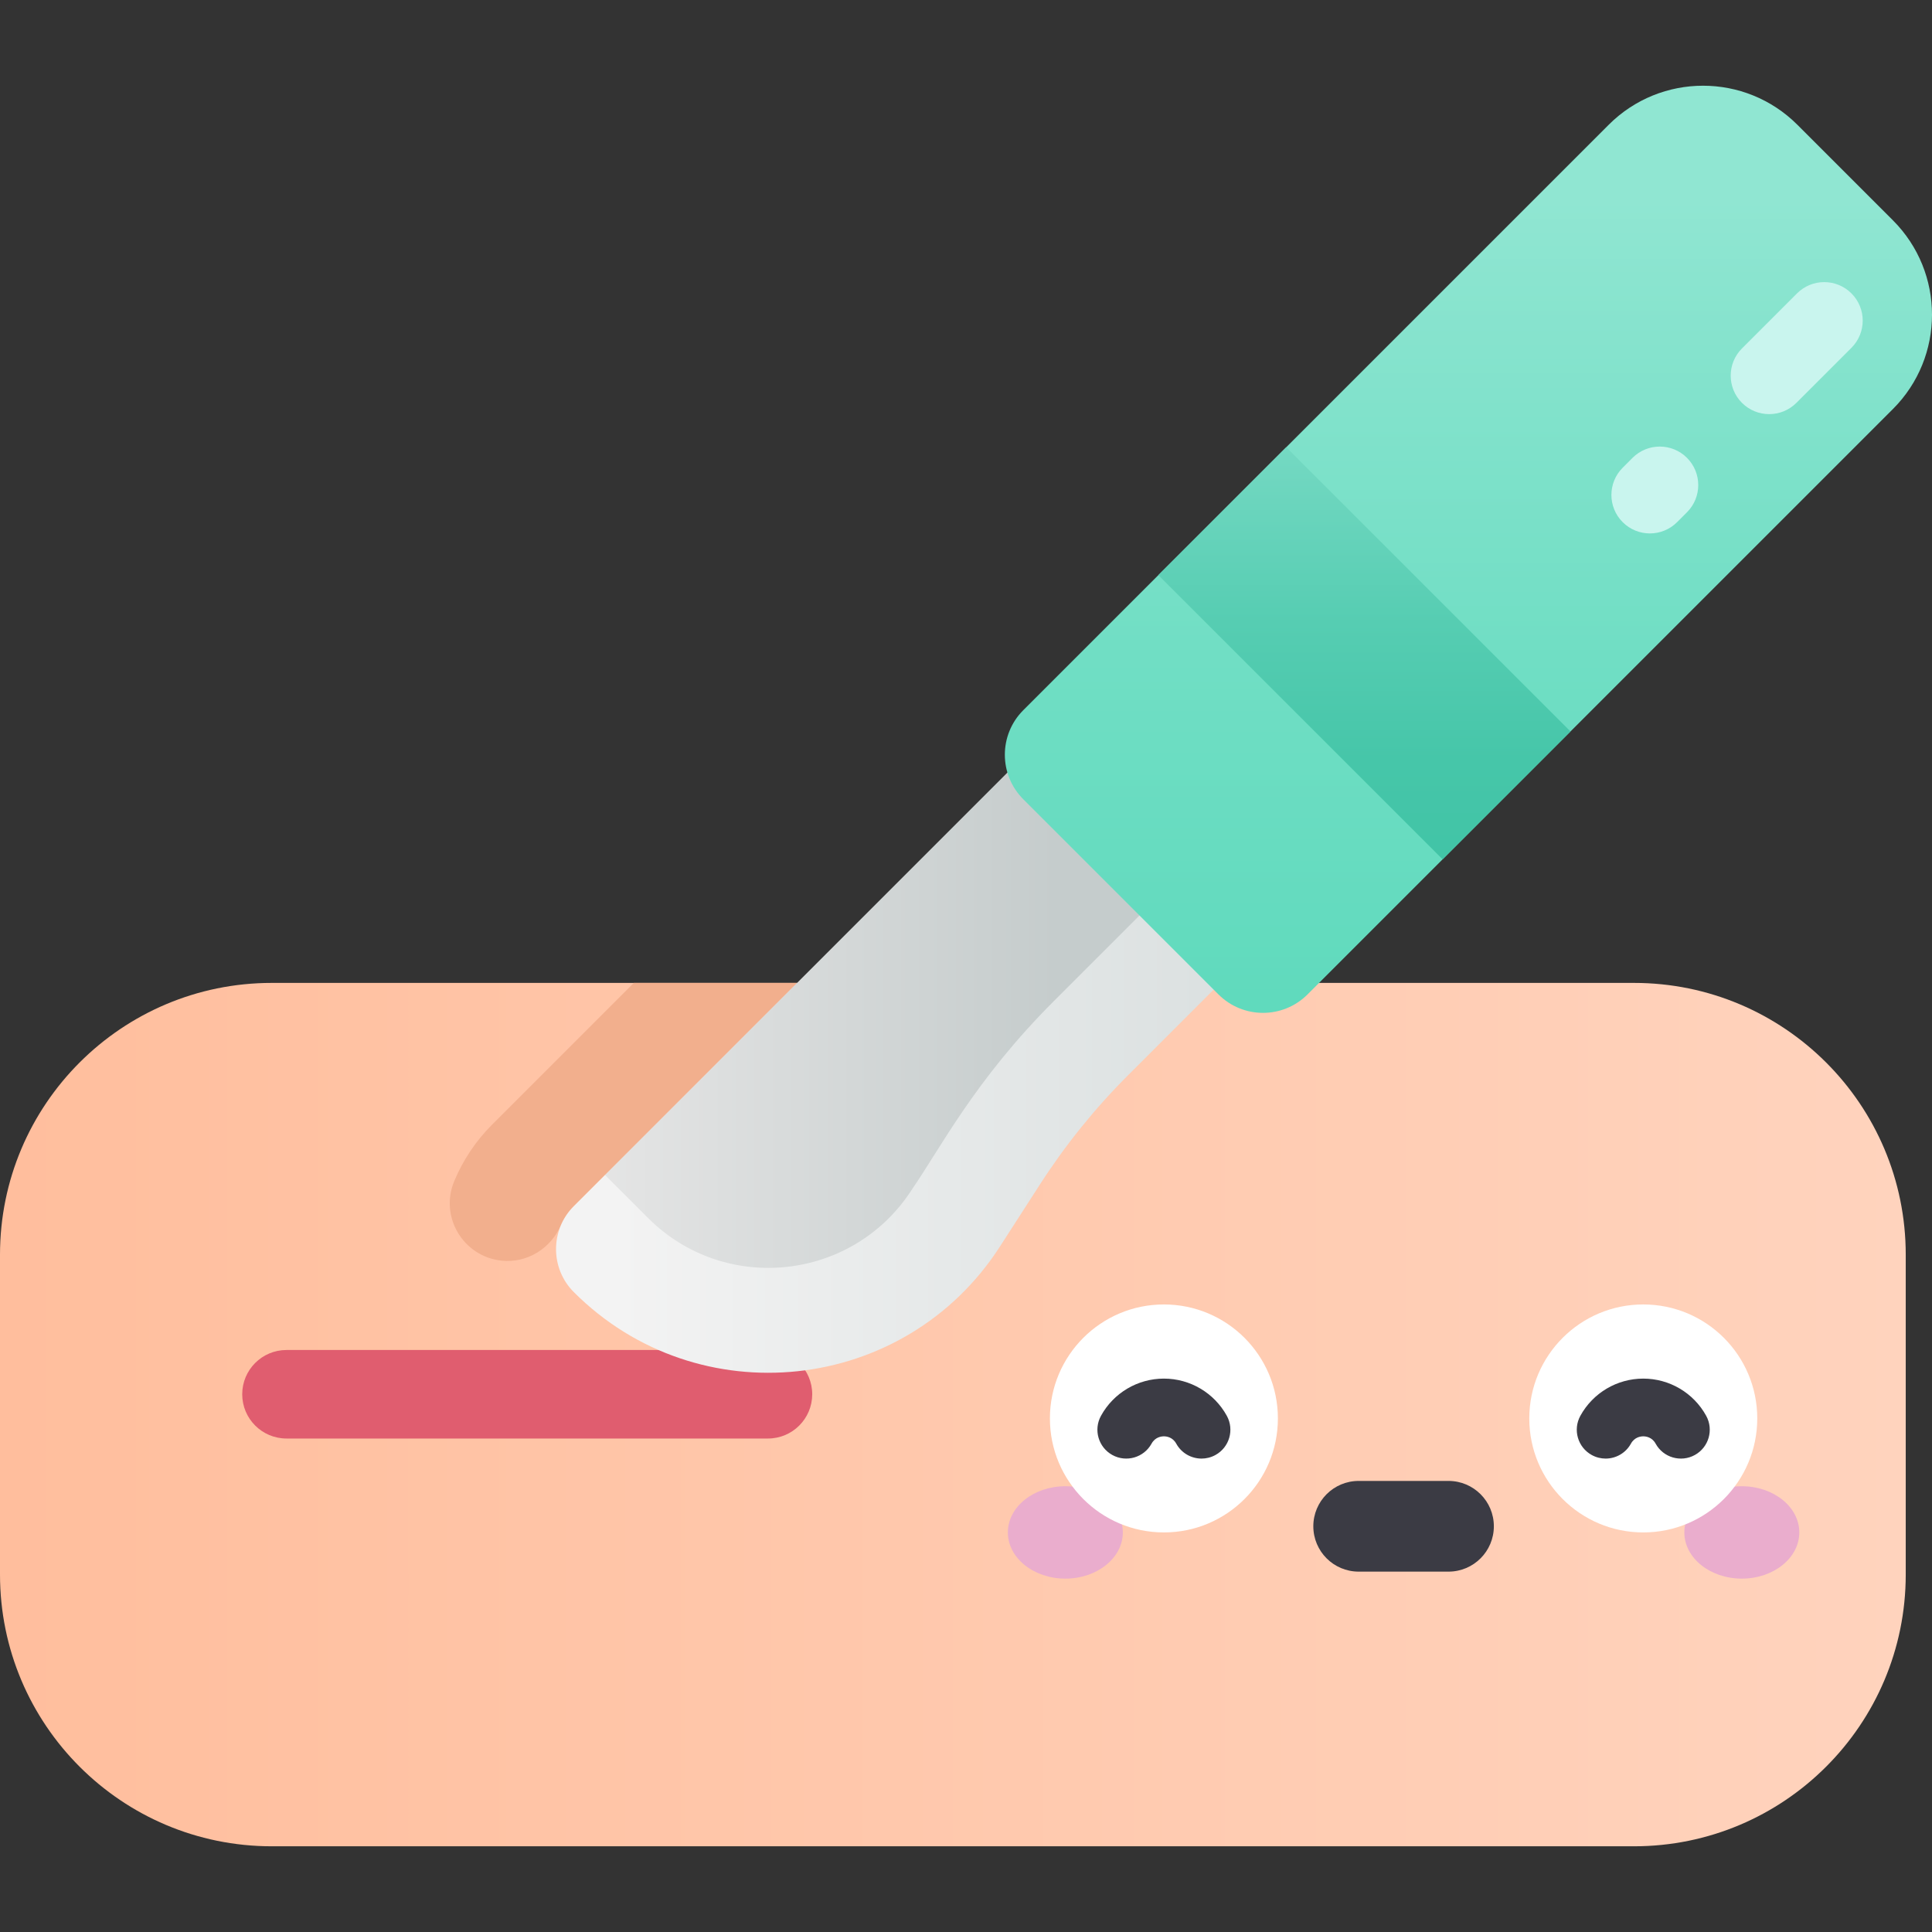 <svg id="Capa_1" enable-background="new 0 0 502 502" height="512" viewBox="0 0 502 502" width="512" xmlns="http://www.w3.org/2000/svg" xmlns:xlink="http://www.w3.org/1999/xlink"><rect x="0" y="0" width="502" height="502" fill="#333333" stroke="none"/><linearGradient id="SVGID_1_" gradientUnits="userSpaceOnUse" x1="0" x2="495.176" y1="367.561" y2="367.561"><stop offset="0" stop-color="#ffbe9d"/><stop offset="1" stop-color="#ffd3bd"/></linearGradient><linearGradient id="SVGID_2_" gradientUnits="userSpaceOnUse" x1="274.501" x2="150.794" y1="267.512" y2="267.512"><stop offset="0" stop-color="#c5cccc"/><stop offset="1" stop-color="#e6e6e6"/></linearGradient><linearGradient id="SVGID_3_" gradientUnits="userSpaceOnUse" x1="364.244" x2="160.63" y1="293.282" y2="293.282"><stop offset="0" stop-color="#d4dbdb"/><stop offset="1" stop-color="#f3f3f3"/></linearGradient><linearGradient id="SVGID_4_" gradientUnits="userSpaceOnUse" x1="381.547" x2="381.547" y1="330.262" y2="51.895"><stop offset="0" stop-color="#5bd9bb"/><stop offset=".253" stop-color="#60dabd"/><stop offset=".573" stop-color="#70dec4"/><stop offset=".926" stop-color="#8ae4cf"/><stop offset="1" stop-color="#90e6d2"/></linearGradient><linearGradient id="SVGID_5_" gradientUnits="userSpaceOnUse" x1="354.527" x2="354.527" y1="225.252" y2="95.338"><stop offset="0" stop-color="#41c4a6"/><stop offset=".216" stop-color="#46c6a9"/><stop offset=".488" stop-color="#56cdb2"/><stop offset=".79" stop-color="#70d7c0"/><stop offset="1" stop-color="#86e0cd"/></linearGradient><g><path d="m424.558 479.729h-353.94c-39.001 0-70.618-31.617-70.618-70.618v-83.1c0-39.001 31.617-70.618 70.618-70.618h353.94c39.001 0 70.618 31.617 70.618 70.618v83.1c0 39.001-31.617 70.618-70.618 70.618z" fill="url(#SVGID_1_)"/><path d="m149.105 313.397 58.004-58.004h-42.427l-36.79 36.79c-4.361 4.361-7.654 9.389-9.882 14.759-3.829 9.229 2.34 19.546 12.274 20.613 6.655.715 12.835-3.126 15.492-9.269.768-1.775 1.878-3.438 3.329-4.889z" fill="#f2af8d"/><path d="m199.542 373.776h-125.105c-6.352 0-11.5-5.149-11.5-11.5s5.148-11.5 11.5-11.5h125.106c6.352 0 11.5 5.149 11.5 11.5-.001 6.351-5.149 11.5-11.501 11.5z" fill="#e05d6f"/><path d="m169.357 331.186c30.185 22.806 63.922 1.055 81.643-20.873 22.804-28.217 53.08-80.447 53.08-80.447l-35.723-35.722-111.153 111.154s2.468 18.572 12.153 25.888z" fill="url(#SVGID_2_)"/><path d="m149.105 313.397c-6.171 6.171-6.171 16.176 0 22.346 32.239 32.239 86.007 26.491 110.702-11.834l10.437-16.196c6.585-10.219 14.241-19.708 22.838-28.305l30.27-30.27-19.272-19.272-30.27 30.27c-20.543 20.543-29.293 37.973-36.912 49.01-15.275 23.697-48.545 27.3-68.521 7.324l-11.173-11.173z" fill="url(#SVGID_3_)"/><path d="m491.843 106.286-152.097 152.097c-6.393 6.393-16.758 6.393-23.151 0l-50.707-50.707c-6.393-6.393-6.393-16.758 0-23.151l152.097-152.096c13.543-13.543 35.501-13.543 49.044 0l24.813 24.813c13.544 13.543 13.544 35.501.001 49.044z" fill="url(#SVGID_4_)"/><g><ellipse cx="276.815" cy="398.177" fill="#eaadcd" rx="14.936" ry="12.003"/><ellipse cx="452.586" cy="398.177" fill="#eaadcd" rx="14.936" ry="12.003"/><circle cx="302.422" cy="368.559" fill="#fff" r="29.618"/><circle cx="426.979" cy="368.559" fill="#fff" r="29.618"/><path d="m312.205 378.99c-2.648 0-5.214-1.404-6.579-3.888-.941-1.711-2.555-1.895-3.205-1.895-.649 0-2.263.185-3.203 1.895-1.995 3.63-6.558 4.955-10.185 2.96-3.63-1.996-4.955-6.556-2.96-10.186 3.277-5.964 9.542-9.668 16.348-9.669 6.806 0 13.07 3.705 16.35 9.668 1.995 3.63.671 8.19-2.959 10.185-1.147.63-2.385.93-3.607.93z" fill="#3b3b44"/><path d="m417.195 378.99c-1.222 0-2.46-.299-3.606-.929-3.63-1.996-4.954-6.556-2.959-10.185 3.278-5.964 9.543-9.668 16.349-9.668h.001c6.806 0 13.07 3.705 16.348 9.669 1.995 3.63.67 8.19-2.96 10.186-3.627 1.996-8.189.671-10.185-2.96-.94-1.71-2.554-1.895-3.203-1.895-.65 0-2.265.185-3.205 1.895-1.366 2.482-3.932 3.887-6.58 3.887z" fill="#3b3b44"/><g><path d="m376.371 408.363h-23.342c-6.508 0-11.784-5.276-11.784-11.784 0-6.508 5.276-11.784 11.784-11.784h23.342c6.508 0 11.784 5.276 11.784 11.784 0 6.508-5.276 11.784-11.784 11.784z" fill="#3b3b44"/></g></g><path d="m408.07 190.059-33.229 33.229-73.857-73.858 33.228-33.228z" fill="url(#SVGID_5_)"/><g fill="#c9f5ee"><path d="m459.694 107.606c-2.56 0-5.118-.976-7.071-2.929-3.905-3.905-3.905-10.237 0-14.142l14.303-14.303c3.906-3.905 10.236-3.906 14.143 0 3.905 3.905 3.905 10.237 0 14.142l-14.303 14.303c-1.953 1.952-4.512 2.929-7.072 2.929z"/><path d="m428.698 138.602c-2.559 0-5.118-.976-7.07-2.928-3.905-3.905-3.906-10.236-.001-14.142l2.566-2.567c3.904-3.906 10.237-3.906 14.142-.001s3.906 10.236.001 14.142l-2.566 2.567c-1.953 1.952-4.512 2.929-7.072 2.929z"/></g></g></svg>